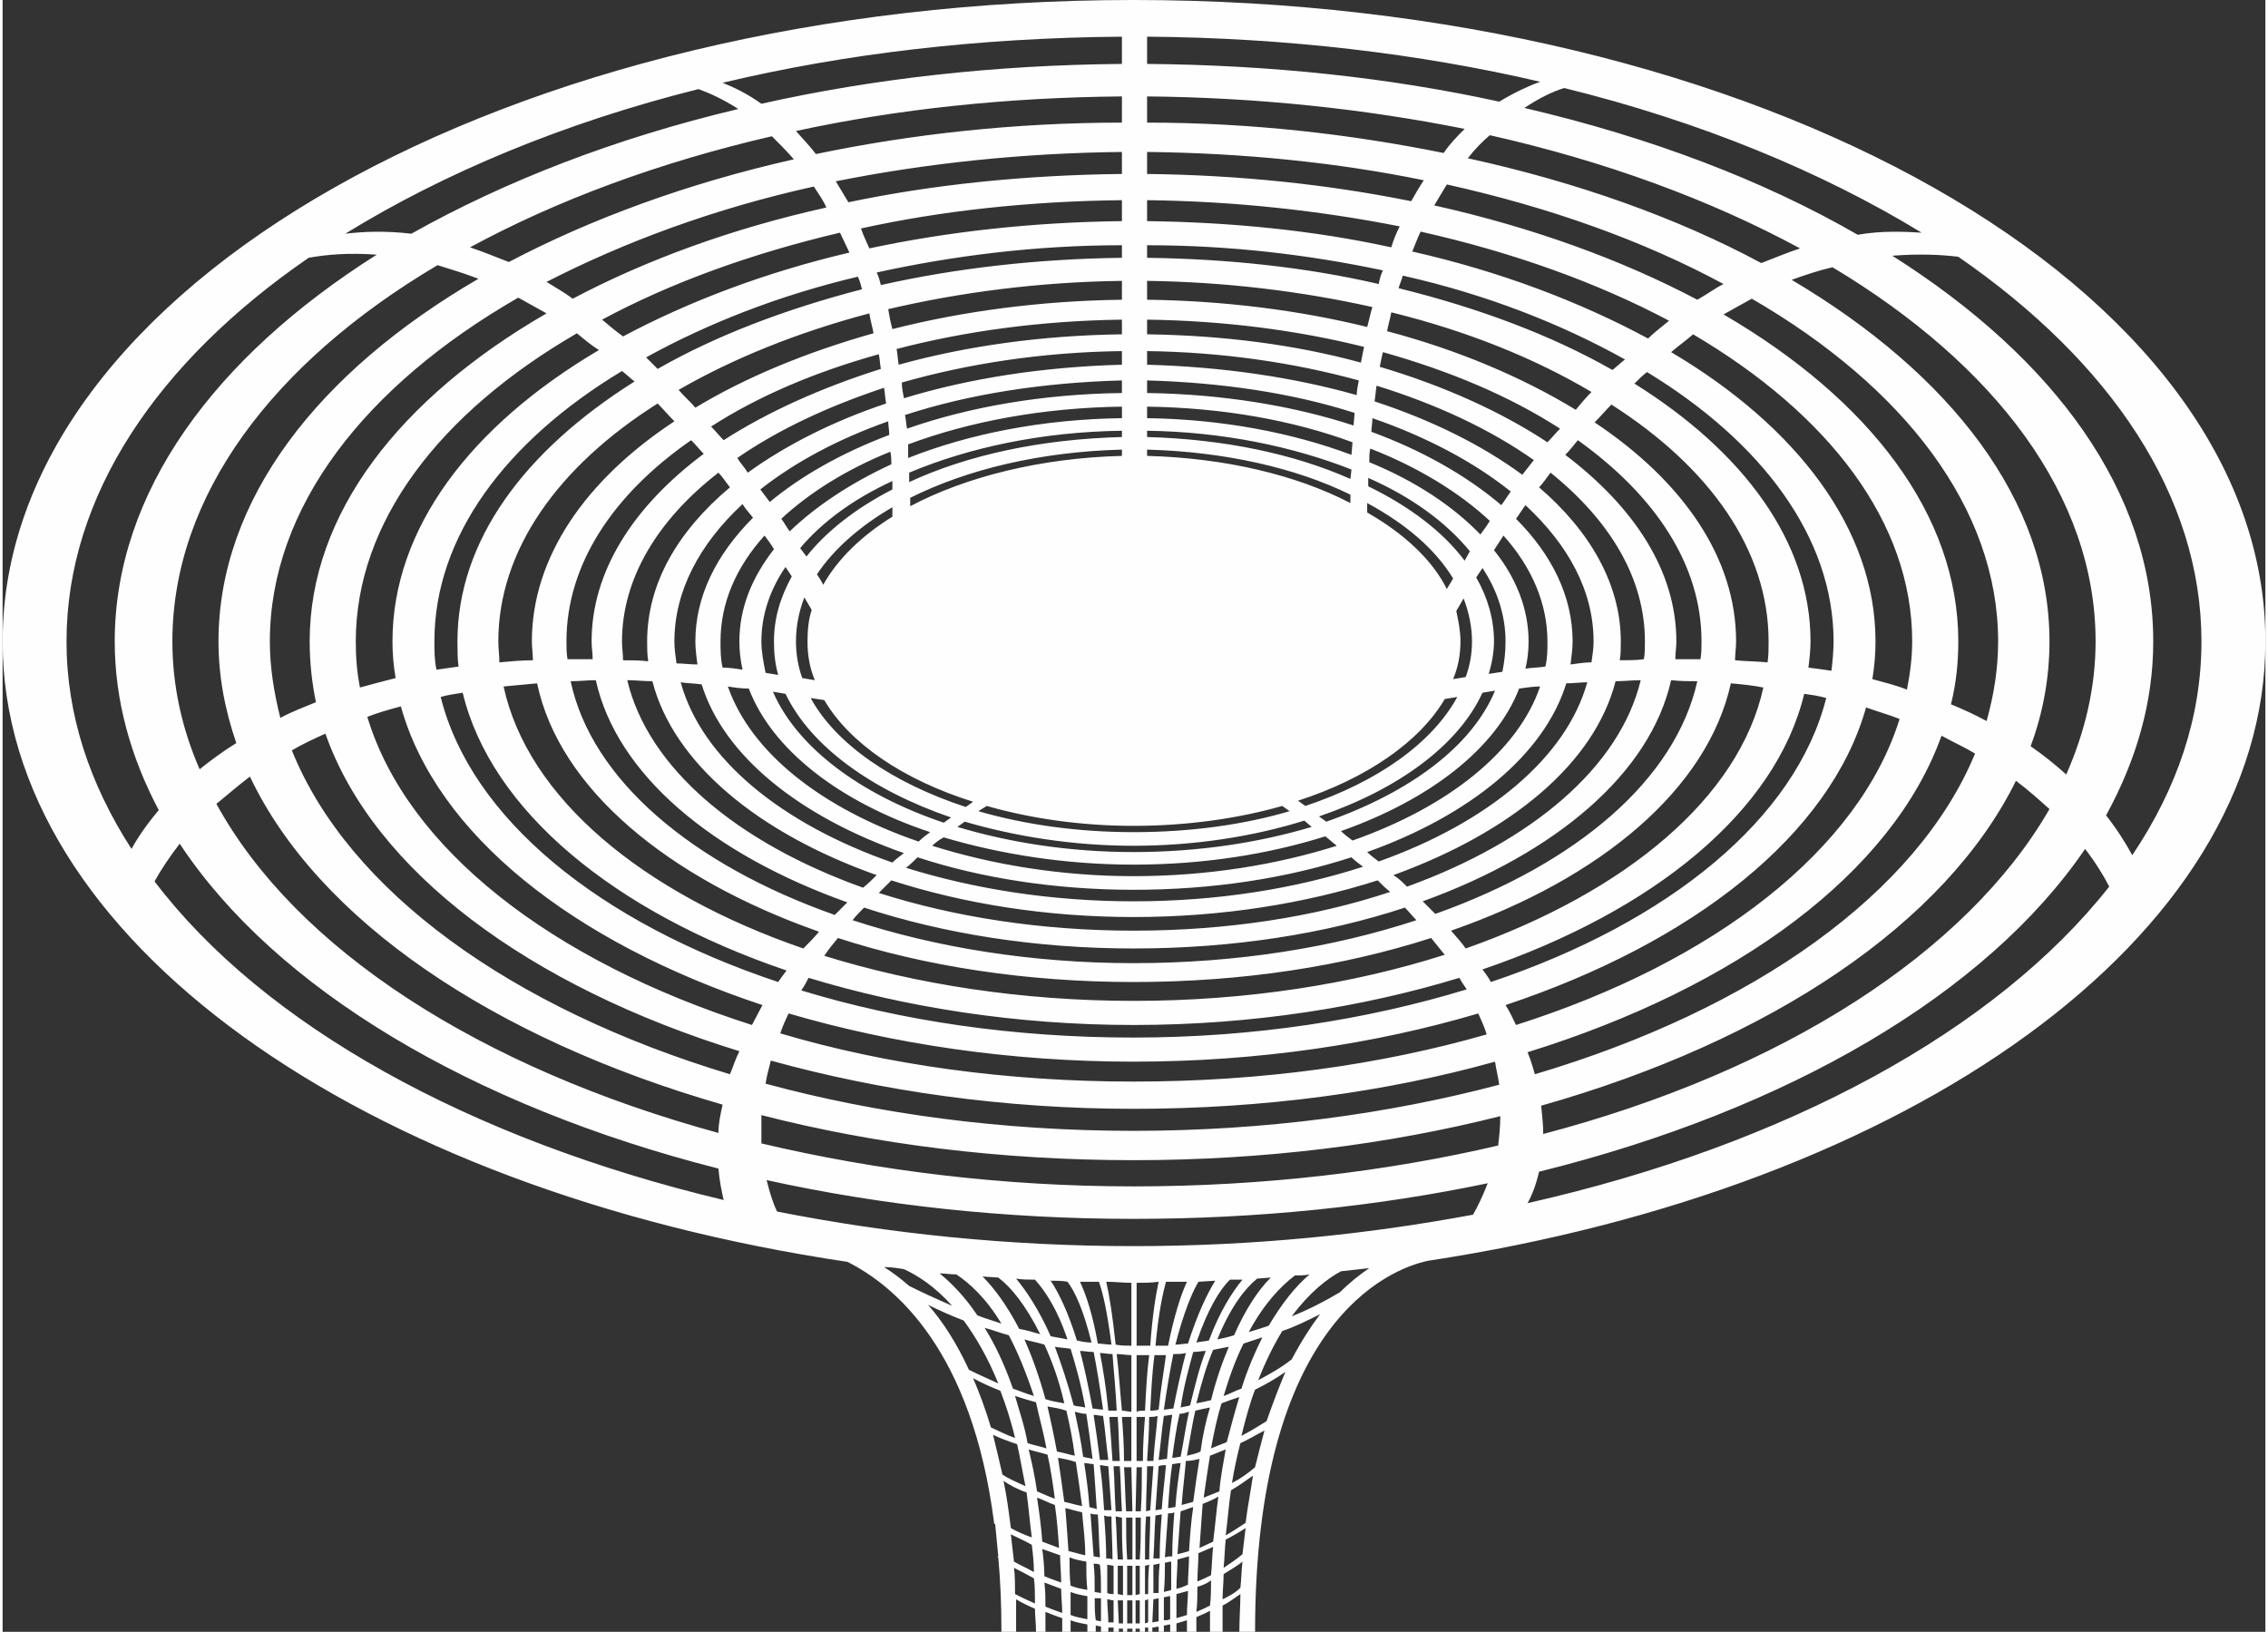 <?xml version="1.0" encoding="UTF-8"?>
<!DOCTYPE svg PUBLIC "-//W3C//DTD SVG 1.1//EN" "http://www.w3.org/Graphics/SVG/1.1/DTD/svg11.dtd">
<!-- Creator: CorelDRAW 2017 -->
<svg xmlns="http://www.w3.org/2000/svg" xml:space="preserve" width="246px" height="177px" version="1.1" style="shape-rendering:geometricPrecision; text-rendering:geometricPrecision; image-rendering:optimizeQuality; fill-rule:evenodd; clip-rule:evenodd"
viewBox="0 0 21590 15570"
 xmlns:xlink="http://www.w3.org/1999/xlink">
 <rect x="0" y="0" width="21590" height="15570" fill="#333333" stroke="none"/>
 <defs>
  <style type="text/css">
   <![CDATA[
    .fil0 {fill:#FEFEFE}
   ]]>
  </style>
 </defs>
 <g id="Layer_x0020_1">
  <path class="fil0" d="M10680 3990c-760,10 -1460,150 -2040,380l0 -130c590,-220 1290,-350 2040,-360l0 110zm-1850 8460c100,50 210,100 340,150 110,150 230,350 330,600 -110,-50 -200,-90 -280,-130 -120,-260 -250,-460 -390,-620zm540 220c80,20 150,50 230,70 80,150 160,340 240,580 -70,-20 -140,-50 -200,-70 -80,-230 -170,-420 -270,-580zm380 110c60,20 130,30 190,50 70,150 140,340 190,560 -60,-10 -120,-20 -180,-40 -60,-220 -130,-410 -200,-570zm290 70c50,10 100,10 150,20 50,160 100,340 140,560 -40,-10 -80,-10 -110,-20 -60,-220 -120,-400 -180,-560zm240 40c40,0 80,10 130,10 30,150 60,340 90,550 -40,0 -70,-10 -100,-10 -40,-210 -80,-400 -120,-550zm190 20c40,0 80,10 120,10 10,150 30,330 40,540 -20,0 -50,0 -80,0 -20,-210 -50,-400 -80,-550zm160 10c50,0 90,10 140,10l0 540c-30,0 -60,-10 -90,-10 -20,-200 -30,-380 -50,-540zm190 10c40,0 80,0 120,0 -20,150 -30,330 -40,530 -30,0 -60,0 -80,10l0 -540zm170 0c40,0 80,0 110,0 -20,150 -50,320 -70,520 -30,10 -60,10 -80,10 10,-210 20,-380 40,-530zm180 -10c40,0 80,0 120,-10 -40,150 -80,330 -120,530 -30,0 -60,10 -90,10 30,-210 60,-380 90,-530zm190 -20c40,0 80,-10 120,-10 -60,150 -100,320 -150,520 -30,10 -60,10 -90,20 30,-210 80,-380 120,-530zm190 -20c50,-10 100,-20 150,-30 -60,140 -120,310 -170,510 -40,10 -90,20 -140,30 50,-200 100,-370 160,-510zm290 -60c60,-20 120,-40 180,-60 -70,140 -140,300 -200,490 -60,20 -110,50 -170,70 60,-200 120,-360 190,-500zm370 -120c120,-40 240,-100 360,-160 -90,120 -180,260 -270,430 -100,80 -210,140 -320,200 70,-180 150,-340 230,-470zm550 -370c-150,90 -310,170 -460,230 170,-230 340,-360 470,-430 90,-10 180,-20 270,-30 -90,60 -190,140 -280,230zm-680 320c-60,20 -120,40 -190,60 150,-280 310,-440 440,-540 40,0 90,0 140,-10 -130,110 -260,270 -390,490zm-330 90c-60,20 -110,30 -160,40 130,-320 270,-490 380,-580l130 -10c-120,120 -240,300 -350,550zm-240 50c-40,10 -80,10 -120,20 110,-320 220,-500 320,-600l120 0c-100,120 -220,310 -320,580zm-200 30c-40,0 -80,10 -120,10 80,-310 160,-500 220,-600l160 -10c-80,130 -170,320 -260,600zm-190 20c-40,0 -80,0 -120,0 30,-320 70,-500 100,-610 70,0 130,0 200,0 -60,130 -120,320 -180,610zm-170 0c-50,0 -90,0 -130,0l0 -600c70,0 140,0 210,-10 -30,140 -60,330 -80,610zm-180 0c-50,0 -100,0 -150,-10 -30,-280 -60,-470 -90,-600 80,0 160,10 240,10l0 600zm-190 -10c-40,0 -90,-10 -130,-10 -50,-280 -110,-460 -170,-590 60,0 120,0 180,0 40,110 80,290 120,600zm-190 -20c-50,0 -100,-10 -140,-20 -80,-260 -170,-450 -250,-570 50,0 110,0 160,10 70,90 150,260 230,580zm-230 -30c-50,-10 -110,-20 -160,-30 -110,-250 -230,-430 -330,-550 60,10 120,10 180,10 90,100 210,270 310,570zm-260 -50c-70,-20 -140,-40 -200,-50 -120,-230 -240,-390 -350,-500l150 10c120,90 260,260 400,540zm-370 -100c-80,-30 -160,-50 -230,-80 -120,-180 -250,-310 -360,-400 50,0 100,10 160,10 120,80 280,220 430,470zm-470 -170c-160,-70 -290,-130 -410,-190 -80,-70 -160,-130 -240,-180 70,0 130,10 190,20 130,60 290,160 460,350zm610 2800c50,30 110,60 180,90 0,70 10,140 10,220l90 0 0 0c0,-70 0,-130 0,-190 50,20 100,40 160,60l0 130 80 0 0 -110c50,20 110,30 160,40l0 70 80 0 0 -60 50 10 0 50 70 0 0 0 0 -40 50 0 0 40 50 0 0 -30 40 0 0 30 40 0 0 -30 50 0 0 30 30 0 0 -30 40 0 0 30 50 0 0 -40 30 0 0 40 40 0 0 -40 60 -10 0 50 50 0 0 -60c20,0 40,-10 60,-10l0 70 0 0 60 0 0 -80c30,-10 70,-20 100,-30l0 110 90 0 0 -140c50,-20 90,-40 130,-60 0,70 0,130 0,200l120 0c0,-90 0,-170 0,-250 60,-30 110,-70 170,-110 0,120 -10,230 -10,360l0 0 150 0c0,-2940 1270,-3460 1650,-3540 4600,-700 7990,-3080 7990,-5910 0,-3380 -4830,-6120 -10800,-6120 -5960,0 -10790,2740 -10790,6120 0,2840 3420,5230 8060,5920 460,230 1190,850 1400,2490l0 10 10 0c10,100 20,210 30,310l-10 10 10 0c20,220 30,450 30,710l140 0c0,-110 0,-210 0,-310zm2140 -110c-50,50 -110,80 -170,110 0,-80 10,-160 10,-240 60,-40 120,-70 180,-120 -10,80 -10,170 -20,250zm-290 170c-40,20 -80,40 -130,60 10,-80 10,-160 10,-240 40,-10 90,-30 130,-60 0,80 0,160 -10,240zm-220 90c-30,10 -70,20 -100,30 0,-80 0,-150 0,-230 40,-10 70,-20 110,-30 0,70 -10,150 -10,230zm-160 40c-20,10 -40,10 -60,10 0,-70 0,-150 0,-220 20,0 40,-10 60,-10 0,70 0,150 0,220zm-110 20l-60 10 10 -220 50 -10c0,70 0,150 0,220zm-100 10l-30 10 0 -220 30 -10 0 220zm-80 10l-40 0 0 -220 40 0 0 220zm-70 0l-50 0 0 -220 50 0 0 220zm-90 0l-40 0 -10 -220 50 0 0 220zm-90 -10l-50 0c0,-70 -10,-150 -10,-220 20,0 40,10 60,10l0 210zm-120 -10l-50 -10c-10,-70 -10,-140 -10,-210 20,0 40,0 60,0 0,80 0,150 0,220zm-130 -20c-50,-10 -110,-20 -160,-40 0,-70 0,-150 0,-220 50,20 100,30 160,40 0,70 0,140 0,220zm-240 -60c-60,-20 -110,-40 -160,-60 0,-80 0,-150 -10,-230 50,20 110,40 160,60 0,80 10,150 10,230zm-260 -90c-70,-30 -130,-60 -190,-90 0,-90 0,-170 -10,-250 60,30 120,60 190,100 10,70 10,150 10,240zm1980 -470c-60,50 -120,90 -180,130 10,-90 10,-180 20,-270 60,-30 130,-70 190,-110 -10,80 -20,160 -30,250zm-300 200c-40,20 -80,40 -130,60 0,-90 10,-190 10,-270 50,-20 90,-40 140,-60 -10,80 -10,170 -20,270zm-220 90c-40,20 -70,30 -110,40 0,-100 10,-190 10,-280 40,-10 70,-20 110,-30 0,90 -10,180 -10,270zm-160 50c-20,10 -40,10 -70,20 10,-100 10,-190 10,-280 20,0 40,-10 60,-10 0,90 0,180 0,270zm-120 30c-20,0 -40,0 -50,0 0,-90 0,-180 0,-270 20,0 40,-10 60,-10 -10,90 -10,180 -10,280zm-100 10l-30 0 0 -270 40 -10c-10,90 -10,180 -10,280zm-80 0l-40 10 0 -280 40 0 0 270zm-70 10l-50 0 0 -280 50 0 0 280zm-90 0l-50 -10c0,-90 0,-180 0,-270l50 0 0 280zm-90 -10c-20,0 -40,0 -60,-10 0,-90 0,-180 0,-270l60 10c0,90 0,180 0,270zm-120 -10l-60 -10c0,-100 0,-190 -10,-270 20,0 40,0 60,10 10,80 10,170 10,270zm-130 -30c-60,-10 -110,-20 -160,-40 -10,-90 -10,-180 -10,-270 50,20 100,30 160,40 0,90 0,180 10,270zm-250 -70c-60,-20 -110,-40 -160,-60 0,-90 -10,-180 -20,-260 60,20 110,40 170,60 0,80 10,170 10,260zm-260 -100c-70,-40 -140,-70 -190,-100 -10,-90 -20,-180 -30,-260 60,30 130,60 200,100 10,80 20,170 20,260zm-290 -870c60,40 130,80 220,110 20,140 30,280 50,430 -80,-30 -150,-60 -200,-90 -20,-160 -40,-310 -70,-450zm320 160c60,20 110,50 170,70 20,130 30,270 40,410 -50,-20 -110,-40 -160,-60 -10,-140 -30,-290 -50,-420zm270 100c50,10 110,30 160,40 10,130 30,260 30,410 -50,-10 -110,-30 -160,-40 -10,-150 -20,-280 -30,-410zm240 50c20,10 40,10 70,10 10,130 10,270 20,410l-60 -10c-10,-140 -20,-280 -30,-410zm130 20c20,10 50,10 70,10 0,130 10,260 10,410 -20,-10 -40,-10 -60,-10 0,-140 -10,-280 -20,-410zm110 10c20,0 40,10 60,10 0,120 0,260 10,400l-50 0c-10,-140 -10,-280 -20,-410zm100 10c20,0 40,0 60,0l0 400 -50 0c-10,-140 -10,-270 -10,-400zm90 0l50 0c0,120 0,260 -10,400l-40 0 0 -400zm100 -10l40 0c0,130 -10,260 -10,410l-40 0c0,-140 0,-280 10,-410zm90 -10l60 -10c-10,130 -20,270 -20,420 -20,0 -40,0 -60,0 10,-140 10,-280 20,-410zm120 -20c20,0 40,0 60,-10 -10,130 -20,270 -20,420 -20,0 -40,0 -70,10 10,-150 20,-290 30,-420zm120 -20c40,-10 80,-30 120,-40 -20,130 -30,270 -40,420 -30,10 -70,20 -110,30 10,-140 20,-280 30,-410zm210 -70c50,-20 100,-40 150,-70 -20,140 -30,280 -50,430 -40,20 -90,40 -130,60 10,-150 20,-290 30,-420zm270 -130c70,-40 140,-90 210,-140 -20,140 -50,290 -70,450 -60,40 -120,80 -190,120 20,-150 30,-300 50,-430zm230 -220c-70,60 -140,110 -220,150 20,-130 50,-260 80,-380 70,-30 150,-80 230,-120 -30,110 -60,230 -90,350zm-340 230c-50,20 -100,40 -150,60 20,-140 40,-280 60,-400 50,-20 100,-40 150,-60 -20,120 -50,260 -60,400zm-250 100c-40,10 -70,20 -110,30 10,-150 30,-290 40,-420 50,0 90,-10 130,-20 -20,120 -40,260 -60,410zm-170 50c-20,0 -50,10 -70,10 10,-150 20,-290 40,-420 20,0 50,-10 80,-10 -20,130 -40,270 -50,420zm-130 20l-60 10c10,-150 20,-290 30,-420 20,-10 50,-10 70,-10 -10,130 -30,270 -40,420zm-110 10l-40 10c0,-150 10,-290 10,-430l60 0c-10,130 -20,270 -30,420zm-90 10l-50 0 10 -420 50 0c0,130 0,270 -10,420zm-80 0l-60 0c-10,-150 -10,-290 -20,-420 30,0 50,0 70,0l10 420zm-100 0l-60 0c-10,-150 -10,-300 -20,-430l60 0c10,140 10,280 20,430zm-100 -10c-30,0 -50,0 -70,0 -10,-150 -20,-300 -40,-430 30,0 50,10 80,10 10,130 20,270 30,420zm-140 -10c-20,-10 -40,-10 -70,-20 -10,-150 -30,-290 -50,-420 30,0 60,10 90,10 10,130 20,280 30,430zm-140 -30c-60,-10 -120,-30 -170,-40 -20,-150 -40,-290 -60,-420 60,10 110,20 170,40 20,130 40,270 60,420zm-260 -70c-60,-20 -120,-50 -170,-70 -20,-140 -50,-280 -80,-400 60,20 120,30 180,50 30,130 50,270 70,420zm-280 -120c-90,-40 -160,-70 -220,-110 -30,-130 -60,-260 -90,-380 60,30 140,60 230,90 30,130 50,260 80,400zm-500 -1030c70,40 160,80 260,120 50,130 100,280 140,450 -90,-30 -160,-70 -230,-100 -50,-170 -110,-330 -170,-470zm400 170c60,20 130,40 200,60 30,140 70,280 100,440 -60,-20 -120,-30 -180,-50 -30,-170 -80,-310 -120,-450zm310 100c60,10 120,20 180,40 30,130 60,270 80,430 -50,-10 -110,-30 -170,-40 -30,-160 -60,-300 -90,-430zm260 50c40,10 70,20 110,20 20,130 40,270 60,430 -30,-10 -60,-10 -90,-20 -20,-150 -50,-290 -80,-430zm180 30c30,0 60,10 90,10 20,130 30,270 50,420 -30,0 -60,0 -80,0 -20,-160 -40,-300 -60,-430zm150 20c20,0 50,0 80,0 10,130 10,270 20,420l-70 0c-10,-150 -20,-300 -30,-420zm120 0c30,0 60,0 90,0l0 420c-20,0 -40,0 -70,0 0,-150 -10,-290 -20,-420zm140 0l80 0c-10,130 -20,270 -20,420l-60 0 0 -420zm120 0c30,0 50,0 80,-10 -10,130 -30,270 -40,430l-60 0c10,-150 20,-290 20,-420zm140 -10c20,0 50,-10 80,-10 -20,130 -40,270 -50,420 -30,0 -50,10 -80,10 20,-150 30,-290 50,-420zm150 -20c30,0 60,-10 90,-20 -30,130 -50,280 -80,430 -20,0 -50,10 -80,10 20,-150 40,-290 70,-420zm150 -30c40,-10 90,-20 140,-30 -40,130 -70,270 -90,420 -40,20 -90,30 -130,40 30,-160 50,-300 80,-430zm250 -70c50,-20 110,-40 170,-60 -40,130 -80,280 -120,430 -50,20 -100,40 -150,60 30,-160 60,-300 100,-430zm320 -130c100,-50 190,-100 290,-170 -60,140 -120,300 -180,470 -80,50 -160,100 -240,140 40,-160 80,-310 130,-440zm410 -5620l70 50c690,-230 1210,-600 1450,-1040l-120 20c-240,410 -750,760 -1400,970zm200 150l70 50c800,-280 1390,-720 1610,-1250l-120 20c-230,500 -800,920 -1560,1180zm210 140c30,30 70,60 110,90 910,-320 1580,-850 1790,-1470 -60,0 -130,10 -200,20 -220,570 -850,1060 -1700,1360zm250 200c30,30 70,60 110,90 1040,-370 1790,-990 1990,-1710 -60,0 -130,10 -200,10 -210,680 -920,1260 -1900,1610zm250 220c50,30 90,70 130,110 1190,-430 2030,-1140 2230,-1970 -80,0 -160,10 -240,10 -200,780 -990,1440 -2120,1850zm280 250c40,40 80,80 120,120 1350,-480 2290,-1280 2500,-2220 -80,0 -160,0 -250,-10 -200,890 -1100,1650 -2370,2110zm270 280c50,60 100,110 140,170 1530,-540 2610,-1440 2840,-2490 -100,-20 -200,-30 -310,-40 -220,1000 -1230,1860 -2670,2360zm300 370c30,40 60,80 80,120 1700,-570 2910,-1560 3200,-2710 -70,-20 -140,-30 -210,-40 -270,1120 -1430,2070 -3070,2630zm220 340c40,60 70,130 100,190 1890,-600 3270,-1670 3660,-2920 -100,-40 -210,-70 -320,-110 -340,1210 -1640,2240 -3440,2840zm210 450c30,70 50,140 70,210 2090,-620 3650,-1730 4200,-3060 -100,-60 -210,-110 -320,-170 -470,1310 -1950,2400 -3950,3020zm130 510c10,100 20,190 20,270 2280,-600 4040,-1730 4830,-3100 -100,-90 -200,-180 -320,-270 -670,1360 -2340,2480 -4530,3100zm-20 630c-30,130 -70,230 -110,300 2480,-560 4470,-1650 5550,-3020 -50,-100 -130,-230 -230,-360 -940,1380 -2830,2490 -5210,3080zm-630 410c40,-70 90,-170 140,-300 -1050,220 -2190,340 -3380,340 -1230,0 -2410,-130 -3500,-370 30,120 60,220 100,300 1060,210 2210,330 3400,330 1140,0 2220,-110 3240,-300zm240 -660c10,-90 20,-180 20,-280 -1070,270 -2250,420 -3500,420 -1260,0 -2460,-150 -3550,-430 0,100 0,190 0,270 1100,260 2300,410 3550,410 1230,0 2410,-140 3480,-390zm10 -580c-10,-70 -30,-150 -40,-220 -1040,290 -2210,450 -3450,450 -1240,0 -2410,-170 -3460,-460 -20,80 -40,150 -50,220 1070,290 2260,450 3510,450 1250,0 2430,-160 3490,-440zm-120 -480c-20,-70 -50,-130 -80,-200 -980,290 -2100,460 -3290,460 -1180,0 -2300,-170 -3290,-460 -30,60 -60,130 -80,190 1010,300 2160,460 3370,460 1220,0 2360,-160 3370,-450zm-190 -430c-20,-30 -50,-70 -70,-110 -920,280 -1980,450 -3110,450 -1120,0 -2180,-170 -3100,-450 -20,40 -40,80 -70,120 950,290 2020,450 3170,450 1150,0 2230,-170 3180,-460zm-210 -330c-40,-50 -90,-110 -130,-160 -840,270 -1800,420 -2840,420 -1020,0 -1990,-150 -2820,-420 -50,60 -90,110 -130,170 870,270 1880,430 2950,430 1080,0 2090,-160 2970,-440zm-270 -330c-40,-40 -70,-80 -110,-120 -760,250 -1640,390 -2590,390 -930,0 -1810,-140 -2570,-390 -40,40 -80,80 -110,120 790,260 1710,410 2680,410 990,0 1910,-150 2700,-410zm-250 -270c-40,-30 -80,-70 -120,-110 -690,220 -1480,350 -2330,350 -840,0 -1630,-130 -2310,-350 -40,40 -80,80 -120,120 720,230 1550,360 2430,360 890,0 1730,-130 2450,-370zm-260 -240c-40,-30 -80,-60 -110,-90 -620,200 -1320,310 -2080,310 -740,0 -1450,-110 -2060,-310 -30,30 -70,70 -110,100 640,200 1380,320 2170,320 800,0 1540,-120 2190,-330zm-250 -200c-40,-30 -70,-60 -110,-90 -540,170 -1160,270 -1830,270 -650,0 -1270,-100 -1810,-260 -40,20 -80,50 -110,80 570,180 1230,290 1920,290 710,0 1370,-110 1940,-290zm-240 -180l-70 -60c-480,150 -1040,240 -1630,240 -580,0 -1130,-90 -1610,-230l-70 50c500,150 1070,240 1680,240 620,0 1200,-90 1700,-240zm-210 -150l-70 -50c-420,120 -910,190 -1420,190 -500,0 -980,-70 -1400,-190l-80 50c450,130 950,200 1480,200 540,0 1050,-70 1490,-200zm-3020 -90l-70 50c-700,-230 -1240,-600 -1480,-1040l130 20c240,410 750,760 1420,970zm-210 150l-70 50c-800,-270 -1400,-720 -1630,-1250l120 20c240,500 820,920 1580,1180zm-200 140c-40,30 -80,60 -110,90 -930,-320 -1600,-850 -1820,-1480 60,10 130,20 200,20 220,580 860,1080 1730,1370zm-250 200c-40,30 -80,60 -110,90 -1060,-370 -1820,-990 -2020,-1720 60,10 130,10 200,20 210,680 930,1260 1930,1610zm-260 210c-40,40 -80,80 -130,120 -1200,-430 -2050,-1140 -2250,-1980 80,0 160,10 240,10 200,780 1010,1450 2140,1850zm-280 260c-40,40 -80,80 -120,120 -1360,-480 -2320,-1290 -2520,-2230 80,0 160,-10 240,-10 200,900 1110,1660 2400,2120zm-270 280c-50,60 -100,110 -150,160 -1540,-530 -2630,-1440 -2860,-2500 100,-10 210,-20 320,-30 210,1000 1240,1860 2690,2370zm-310 370c-30,40 -60,80 -80,110 -1710,-570 -2930,-1560 -3220,-2720 70,-20 140,-30 210,-40 270,1120 1440,2090 3090,2650zm-230 330c-30,60 -70,130 -100,190 -1910,-610 -3290,-1680 -3670,-2940 100,-40 210,-70 320,-100 340,1220 1640,2250 3450,2850zm-220 440c-40,80 -60,150 -90,220 -2090,-630 -3640,-1750 -4180,-3090 100,-60 210,-110 320,-160 460,1310 1940,2410 3950,3030zm-160 510c-20,90 -40,180 -40,270 -2270,-620 -4030,-1750 -4790,-3140 100,-80 200,-170 320,-260 650,1370 2320,2500 4510,3130zm-40 610c10,120 30,210 50,300 -2430,-580 -4390,-1670 -5430,-3040 60,-110 140,-230 240,-360 910,1380 2780,2500 5140,3100zm7010 -4670l120 -20c40,-110 60,-220 60,-340 0,-140 -30,-280 -80,-410l-70 120c20,90 40,190 40,290 0,120 -20,240 -70,360zm340 -50l130 -20c20,-100 30,-190 30,-290 0,-250 -80,-490 -220,-700l-60 90c110,190 170,400 170,610 0,100 -20,210 -50,310zm350 -50c60,-10 130,-10 190,-20 20,-80 20,-160 20,-240 0,-360 -150,-710 -420,-1010 -30,50 -60,90 -90,140 210,260 330,560 330,870 0,90 -10,180 -30,260zm430 -40c70,-10 140,-20 200,-20 10,-70 20,-130 20,-200 0,-480 -240,-920 -650,-1300 -30,40 -60,90 -90,130 340,340 540,740 540,1170 0,70 -10,140 -20,220zm470 -40c80,0 160,0 230,-10 10,-50 10,-110 10,-170 0,-600 -330,-1150 -900,-1610 -40,50 -70,100 -110,140 490,420 780,930 780,1470 0,60 0,120 -10,180zm530 -10c80,0 160,0 240,0 10,-60 10,-110 10,-170 0,-730 -440,-1390 -1180,-1920 -40,50 -80,100 -120,140 660,500 1060,1110 1060,1780 0,60 -10,110 -10,170zm570 10c100,10 210,10 310,20 10,-60 10,-130 10,-200 0,-870 -560,-1660 -1500,-2260 -50,50 -100,110 -160,170 840,560 1350,1290 1350,2090 0,60 -10,120 -10,180zm700 70c80,10 150,20 220,30 10,-90 20,-190 20,-280 0,-990 -680,-1900 -1780,-2570 -40,30 -80,70 -120,110 1040,650 1680,1510 1680,2460 0,80 -10,170 -20,250zm610 110c110,30 230,60 330,100 30,-150 50,-310 50,-460 0,-1140 -800,-2170 -2090,-2930 -70,60 -140,110 -210,170 1200,710 1950,1690 1950,2760 0,120 -10,240 -30,360zm750 240c120,50 230,100 340,160 70,-250 110,-500 110,-760 0,-1270 -900,-2430 -2350,-3270 -90,50 -180,100 -270,150 1390,810 2240,1910 2240,3120 0,200 -20,400 -70,600zm760 400c130,90 240,180 340,270 180,-410 280,-830 280,-1270 0,-1390 -960,-2640 -2510,-3570 -130,30 -250,70 -390,120 1520,900 2460,2110 2460,3450 0,340 -60,680 -180,1000zm720 660c110,140 190,270 250,380 430,-640 660,-1320 660,-2040 0,-1390 -870,-2670 -2320,-3670 -160,-20 -370,-30 -630,-10 1550,980 2490,2260 2490,3680 0,580 -160,1130 -450,1660zm-12320 -1290l-120 -20c-40,-110 -60,-230 -60,-350 0,-150 30,-290 80,-420l70 120c-30,90 -40,190 -40,300 0,130 20,250 70,370zm-350 -50l-120 -20c-20,-100 -40,-200 -40,-300 0,-250 80,-490 230,-710l60 90c-110,200 -170,400 -170,620 0,110 10,210 40,320zm-340 -50c-60,-10 -130,-20 -190,-20 -20,-80 -20,-170 -20,-250 0,-370 150,-710 420,-1010 30,40 60,80 90,130 -210,270 -330,560 -330,880 0,90 10,180 30,270zm-430 -50c-70,0 -140,-10 -200,-10 -10,-70 -20,-140 -20,-210 0,-480 240,-930 650,-1310 30,50 70,90 100,130 -350,350 -550,750 -550,1180 0,70 10,150 20,220zm-470 -30c-80,-10 -160,-10 -240,-10 0,-60 -10,-120 -10,-180 0,-600 340,-1160 920,-1610 40,40 70,90 110,140 -500,420 -790,920 -790,1470 0,60 0,120 10,190zm-530 -20c-80,0 -160,0 -240,0 -10,-60 -10,-110 -10,-170 0,-730 440,-1400 1190,-1920 40,40 80,90 120,130 -670,500 -1070,1120 -1070,1790 0,60 10,110 10,170zm-570 10c-110,0 -210,10 -320,20 0,-70 -10,-130 -10,-200 0,-870 570,-1670 1520,-2270 50,50 100,110 160,170 -850,560 -1360,1300 -1360,2100 0,60 10,120 10,180zm-710 60c-70,10 -140,20 -210,30 -20,-90 -20,-180 -20,-270 0,-1000 680,-1910 1790,-2580 40,30 80,70 120,100 -1050,660 -1690,1520 -1690,2480 0,80 0,160 10,240zm-600 110c-120,30 -230,60 -340,90 -30,-150 -40,-290 -40,-440 0,-1140 800,-2180 2110,-2940 60,50 130,110 210,160 -1220,720 -1970,1700 -1970,2780 0,120 10,230 30,350zm-760 230c-120,50 -230,90 -340,150 -60,-240 -100,-480 -100,-730 0,-1280 910,-2440 2370,-3280 90,50 180,100 270,150 -1400,810 -2260,1910 -2260,3130 0,190 20,390 60,580zm-760 390c-130,80 -250,170 -350,250 -170,-390 -260,-800 -260,-1220 0,-1390 960,-2660 2530,-3590 130,40 260,80 390,130 -1530,890 -2480,2110 -2480,3460 0,330 60,650 170,970zm-740 640c-110,130 -200,260 -260,370 -400,-620 -620,-1280 -620,-1980 0,-1390 870,-2670 2310,-3660 160,-30 380,-50 650,-30 -1550,980 -2500,2270 -2500,3690 0,560 150,1100 420,1610zm9430 -3850c720,10 1390,130 1960,340l-10 120c-560,-210 -1230,-340 -1950,-350l0 -110zm0 470l0 -60c730,20 1410,170 1940,430l0 80c-520,-270 -1200,-430 -1940,-450zm0 -180l0 -60c720,10 1390,150 1950,370l-10 90c-540,-240 -1210,-380 -1940,-400zm0 -420l0 -120c710,20 1390,120 1980,310l-10 120c-580,-190 -1260,-300 -1970,-310zm0 -270l0 -130c720,10 1400,110 2020,280 -10,50 -20,100 -20,140 -600,-170 -1280,-270 -2000,-290zm0 -290l0 -140c730,10 1430,100 2070,260 -10,50 -20,100 -30,150 -620,-170 -1310,-260 -2040,-270zm0 -330l0 -180c750,10 1480,100 2150,250 -20,60 -30,120 -50,190 -650,-160 -1360,-250 -2100,-260zm0 -400l0 -120c790,0 1540,90 2250,240 -20,40 -30,80 -40,130 -690,-160 -1440,-240 -2210,-250zm0 -350l0 -200c840,10 1650,100 2410,250 -30,60 -60,130 -80,200 -730,-160 -1520,-240 -2330,-250zm0 -450l0 -210c920,10 1810,100 2640,270 -40,60 -80,130 -120,200 -790,-160 -1640,-250 -2520,-260zm0 -490l0 -250c1060,10 2080,120 3030,310 -70,70 -140,140 -200,230 -890,-180 -1840,-290 -2830,-290zm0 -560l0 -260c1320,10 2590,160 3750,430 -110,40 -240,100 -390,190 -1050,-230 -2180,-350 -3360,-360zm-240 -260l0 260c-1210,10 -2370,140 -3440,380 -140,-100 -270,-160 -370,-200 1170,-280 2460,-430 3810,-440zm0 570l0 250c-1020,0 -2010,110 -2920,300 -60,-80 -130,-150 -190,-220 970,-210 2010,-320 3110,-330zm0 530l0 210c-920,10 -1800,100 -2610,270 -40,-70 -80,-130 -120,-200 850,-170 1770,-270 2730,-280zm0 460l0 200c-850,10 -1660,100 -2410,260 -30,-70 -60,-130 -80,-190 770,-170 1610,-260 2490,-270zm0 430l0 120c-810,10 -1590,100 -2300,260 -10,-40 -20,-80 -40,-120 730,-160 1520,-260 2340,-260zm0 340l0 180c-780,10 -1520,110 -2190,280 -20,-70 -30,-130 -40,-190 680,-160 1440,-260 2230,-270zm0 370l0 140c-760,10 -1480,110 -2130,290 -10,-50 -10,-100 -20,-150 650,-170 1380,-270 2150,-280zm0 300l0 130c-750,20 -1460,130 -2080,320 -10,-50 -20,-100 -20,-150 630,-180 1340,-290 2100,-300zm0 280l0 120c-750,10 -1450,130 -2050,340 -10,-40 -10,-90 -20,-130 610,-200 1320,-310 2070,-330zm0 480l0 60c-770,20 -1470,170 -2030,430l0 -90c570,-240 1270,-390 2030,-400zm0 180l0 60c-780,20 -1490,200 -2020,480l0 -80c540,-270 1240,-440 2020,-460zm3100 1330l60 -100c-170,-280 -450,-520 -820,-720l0 90c350,200 620,450 760,730zm170 -270l50 -90c-230,-280 -560,-520 -970,-700l0 80c390,190 710,430 920,710zm150 -250c30,-40 60,-80 90,-130 -290,-270 -680,-510 -1140,-690 -10,40 -10,80 -10,130 440,180 800,420 1060,690zm200 -280c30,-40 60,-90 90,-130 -350,-280 -800,-520 -1320,-700 0,50 -10,90 -10,130 490,180 910,420 1240,700zm200 -290c40,-50 70,-90 110,-140 -410,-290 -920,-530 -1500,-710 -10,50 -10,100 -20,150 550,180 1030,420 1410,700zm240 -310c40,-40 80,-90 120,-130 -480,-310 -1050,-550 -1690,-730 -10,40 -20,90 -30,140 610,180 1160,430 1600,720zm270 -310c50,-60 100,-120 150,-170 -540,-320 -1180,-580 -1910,-760 -10,60 -30,120 -40,180 680,180 1290,440 1800,750zm350 -380c40,-30 80,-70 120,-100 -610,-340 -1320,-620 -2120,-800 -10,40 -30,80 -40,120 770,190 1460,450 2040,780zm340 -300c60,-60 130,-110 200,-170 -680,-360 -1480,-650 -2370,-850 -30,60 -50,120 -80,190 840,190 1600,480 2250,830zm470 -370c90,-50 170,-110 250,-150 -760,-410 -1650,-730 -2640,-950 -40,70 -80,130 -120,200 940,210 1790,520 2510,900zm610 -350c130,-50 250,-100 370,-140 -850,-460 -1850,-830 -2960,-1080 -70,60 -140,130 -210,220 1050,230 2000,570 2800,1000zm920 -270c230,-40 440,-30 610,-20 -950,-580 -2110,-1060 -3410,-1380 -100,30 -230,90 -380,190 1200,280 2280,690 3180,1210zm-10270 2710c270,-250 620,-470 1040,-640 10,40 10,80 10,120 -390,180 -720,400 -970,640 -30,-40 -50,-80 -80,-120zm400 630c-20,-40 -40,-70 -60,-100 160,-240 410,-460 720,-640l0 90c-290,180 -520,400 -660,650zm-160 -270l-60 -80c210,-250 510,-470 880,-640l0 80c-350,180 -630,400 -820,640zm-350 -520c-30,-40 -60,-80 -90,-120 330,-260 740,-480 1220,-650 0,40 10,80 10,130 -450,170 -840,390 -1140,640zm-210 -280c-30,-50 -70,-90 -100,-140 390,-270 860,-490 1400,-670 10,50 10,100 20,150 -510,170 -960,400 -1320,660zm-230 -310c-40,-40 -80,-90 -120,-130 450,-290 990,-520 1600,-690 10,40 10,90 20,140 -570,180 -1080,410 -1500,680zm-270 -310c-50,-60 -110,-110 -160,-170 520,-300 1140,-550 1820,-730 10,70 30,130 40,190 -640,180 -1220,420 -1700,710zm-360 -370c-40,-40 -80,-80 -110,-110 580,-320 1260,-590 2020,-770 20,40 30,80 40,120 -730,190 -1390,440 -1950,760zm-330 -310c-70,-50 -140,-110 -200,-160 650,-350 1420,-630 2270,-830 30,60 60,130 90,190 -810,190 -1540,470 -2160,800zm-480 -360c-80,-60 -170,-110 -250,-160 740,-380 1600,-700 2550,-910 40,60 90,130 120,200 -900,200 -1720,500 -2420,870zm-610 -350c-130,-50 -250,-100 -370,-140 830,-450 1800,-810 2880,-1060 70,70 140,140 210,220 -1020,230 -1940,570 -2720,980zm-930 -270c-250,-30 -460,-20 -630,0 940,-580 2090,-1060 3370,-1380 110,40 240,100 380,190 -1180,280 -2230,690 -3120,1190z"/>
 </g>
</svg>
